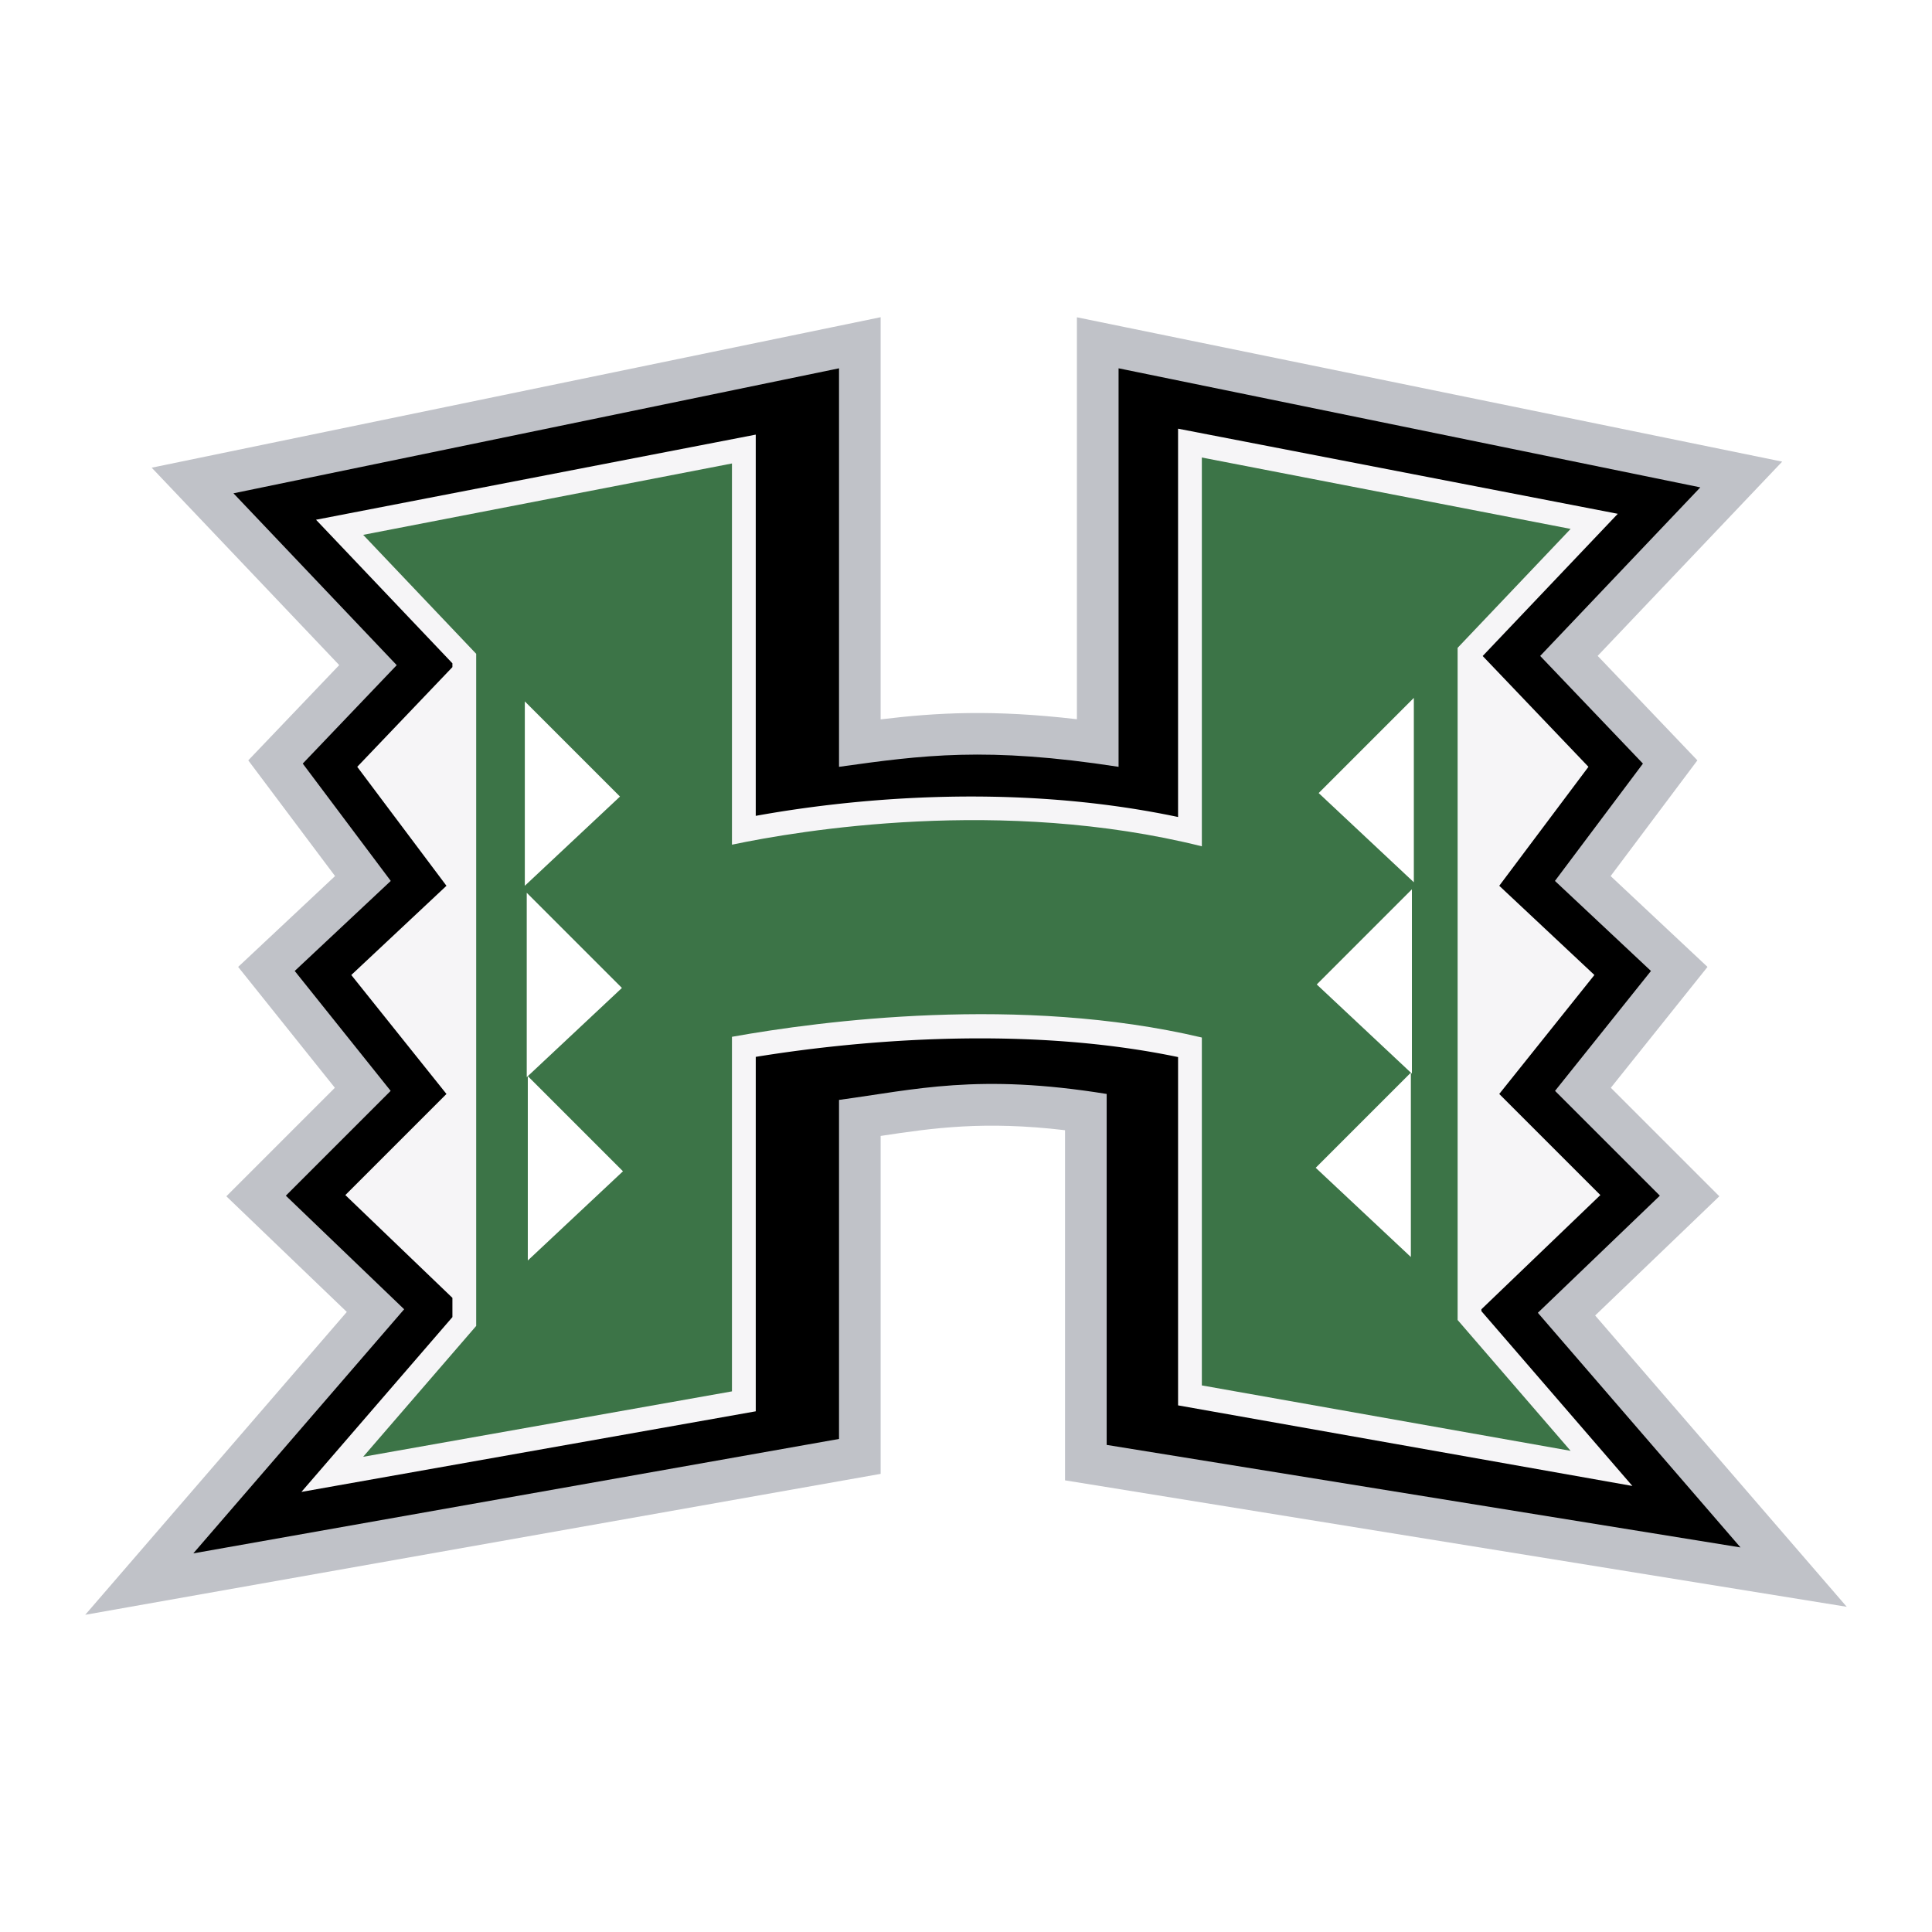 <svg xmlns="http://www.w3.org/2000/svg" width="2500" height="2500" viewBox="0 0 192.756 192.756"><g fill-rule="evenodd" clip-rule="evenodd"><path fill="#fff" d="M0 0h192.756v192.756H0V0z"/><path d="M82.869 32.678L15.134 46.661l18.71 19.695-9.074 9.505 8.658 11.543-9.667 9.064 9.648 12.059-10.827 10.826 12.019 11.539c-3.968 4.592-26.098 30.217-26.098 30.217l79.359-14.062v-33.715c5.263-.797 10.329-1.523 18.397-.57v34.932l77.992 12.617-25.102-29.064 12.389-11.893-10.826-10.826 9.646-12.059-9.666-9.064 8.656-11.543-9.949-10.425 18.41-19.38-70.365-14.4v40.101c-8.393-.977-13.975-.666-19.583.015V31.648l-4.992 1.03z" fill="#c0c2c8"/><path d="M111.6 76.506c-13.17-2.034-19.553-1.163-27.891 0v-39.76L23.293 49.218l16.288 17.145-9.375 9.82 8.78 11.707-9.582 8.983s6.921 8.648 9.572 11.963l-10.458 10.457 11.804 11.332-21.035 24.355 64.422-11.416v-33.826c7.644-1.033 13.854-2.67 26.704-.594v35.014l63.236 10.229-20.217-23.41c3.25-3.117 12.172-11.684 12.172-11.684l-10.457-10.457 9.57-11.963-9.58-8.983c2.504-3.342 8.779-11.707 8.779-11.707l-10.252-10.74 15.977-16.818L111.6 36.746v39.76z"/><path d="M162.863 148.254s-14.023-16.238-15.064-17.441v-.186l11.869-11.395-10.088-10.088 9.494-11.869-9.494-8.901 8.9-11.869-10.552-11.055 13.479-14.188-43.871-8.492v38.743c-17.02-3.587-33.532-1.677-42.135-.115V43.363l-43.872 8.492 13.607 14.323v.381l-9.495 9.947 8.902 11.869-9.495 8.901 9.495 11.869-10.088 10.088 10.682 10.254v1.92a138711.03 138711.03 0 0 0-15.064 17.441l45.329-8.041v-35.363c8.54-1.393 25.992-3.352 42.135.02v34.75l45.326 8.04z" fill="#f6f5f7"/><path d="M145.426 64.637l11.275-11.868-36.793-7.122v38.79c-19.943-4.97-40.13-1.581-46.881-.163V46.241l-36.793 7.121 11.275 11.869v67.058l-11.275 13.055 36.793-6.527v-35.375c8.881-1.59 28.78-4.203 46.881.072v34.709l36.793 6.527-11.275-13.055V64.637z" fill="#3c7447"/><path fill="#fff" d="M52.361 69.979v18.396l9.495-8.902-9.495-9.494zM52.553 89.073v18.396l9.495-8.901-9.495-9.495z"/><path fill="#fff" d="M52.659 107.365v18.395l9.494-8.901-9.494-9.494zM141.059 69.629v18.396l-9.495-8.9 9.495-9.496zM140.867 88.724v18.395l-9.494-8.9 9.494-9.495z"/><path fill="#fff" d="M140.762 107.016v18.396l-9.494-8.902 9.494-9.494z"/></g></svg>